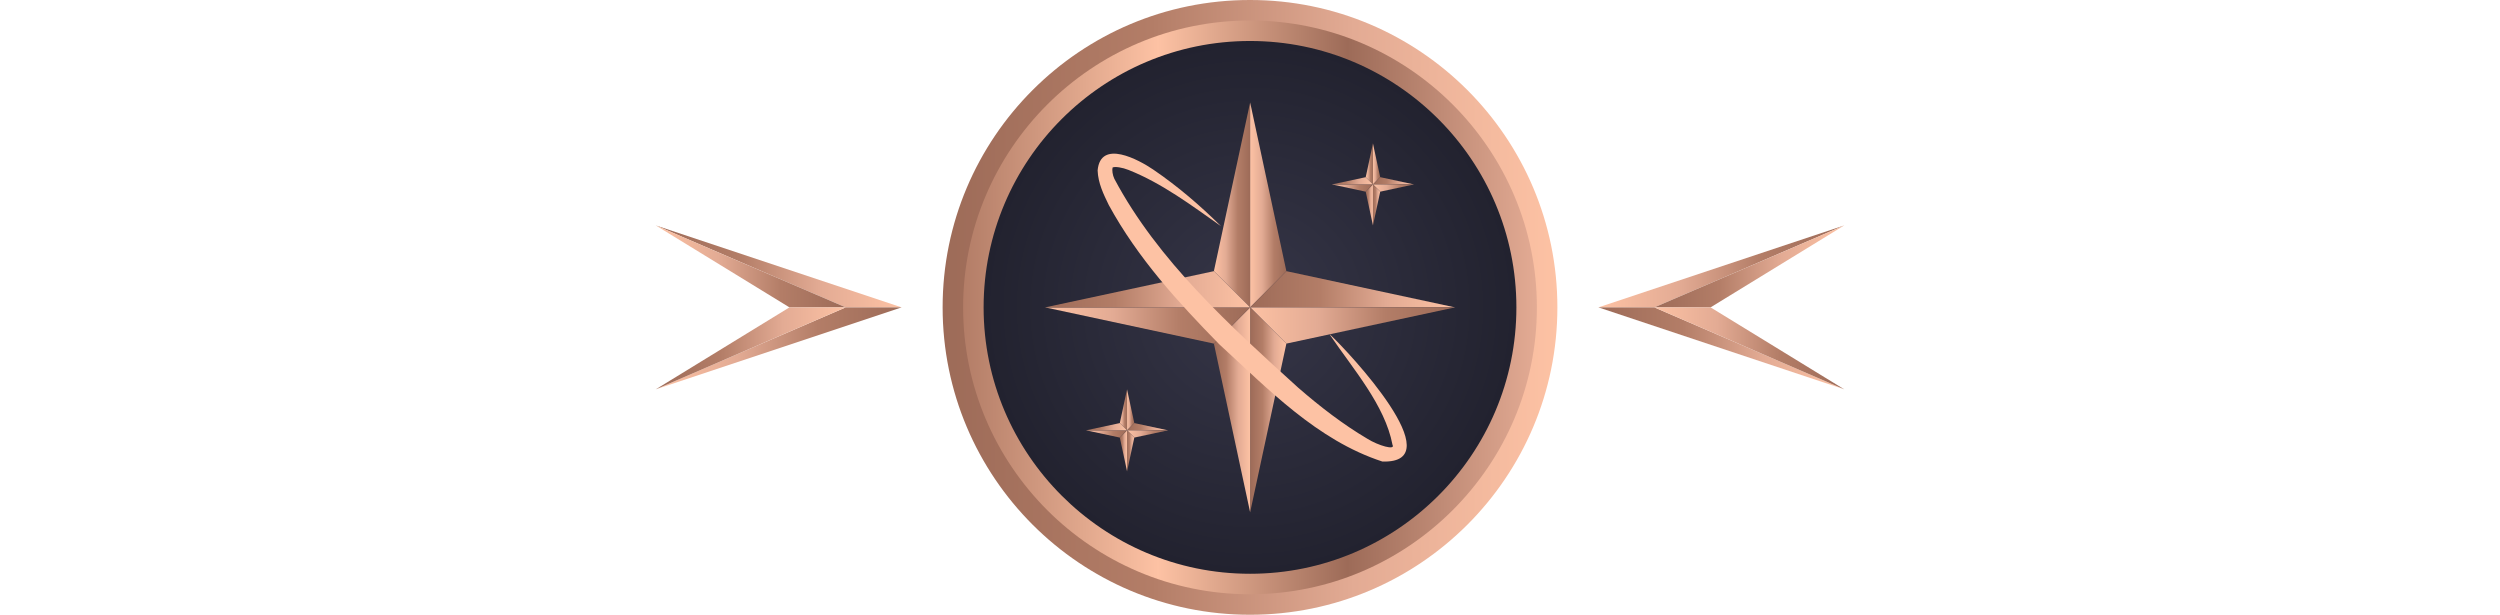 <svg xmlns="http://www.w3.org/2000/svg" width="122" height="30" fill="none"><path fill="url(#a)" d="M78 15h2.732L90 11l-12 4Z"/><path fill="url(#b)" d="M83.475 15h-2.743L90 11l-6.525 4Z"/><path fill="url(#c)" d="M78 15h2.732L90 19l-12-4Z"/><path fill="url(#d)" d="M83.475 15h-2.743L90 19l-6.525-4Z"/><path fill="url(#e)" d="M61 30c8.284 0 15-6.716 15-15 0-8.284-6.716-15-15-15-8.284 0-15 6.716-15 15 0 8.284 6.716 15 15 15Z"/><path fill="url(#f)" d="M61 29c-7.726 0-14-6.285-14-14S53.274 1 61 1s14 6.285 14 14-6.285 14-14 14Z"/><path fill="url(#g)" d="M61 28c-7.163 0-13-5.826-13-13S53.826 2 61 2s13 5.826 13 13-5.826 13-13 13Z"/><path fill="url(#h)" d="M54.648 20.646 55 21v-2l-.353 1.646Z"/><path fill="url(#i)" d="M55.355 20.646 55 21v-2l.354 1.646Z"/><path fill="url(#j)" d="M55.355 20.646 55 21H57l-1.645-.354Z"/><path fill="url(#k)" d="M55.355 21.354 55 21H57l-1.645.354Z"/><path fill="url(#l)" d="M55.355 21.354 55 21v2l.354-1.646Z"/><path fill="url(#m)" d="M54.648 21.354 55 21v2l-.353-1.646Z"/><path fill="url(#n)" d="M54.648 21.354 55 21H53l1.648.354Z"/><path fill="url(#o)" d="M54.648 20.646 55 21H53l1.648-.354Z"/><path fill="url(#p)" d="M66.648 8.646 67 9V7l-.353 1.646Z"/><path fill="url(#q)" d="M67.355 8.646 67 9V7l.354 1.646Z"/><path fill="url(#r)" d="M67.355 8.646 67 9H69l-1.645-.354Z"/><path fill="url(#s)" d="M67.355 9.354 67 9H69l-1.645.354Z"/><path fill="url(#t)" d="M67.355 9.354 67 9v2l.354-1.646Z"/><path fill="url(#u)" d="M66.648 9.354 67 9v2l-.353-1.646Z"/><path fill="url(#v)" d="M66.648 9.354 67 9H65l1.648.354Z"/><path fill="url(#w)" d="M66.648 8.646 67 9H65l1.648-.354Z"/><path fill="url(#x)" d="M59.24 13.232 61.006 15V5l-1.768 8.232Z"/><path fill="url(#y)" d="M62.775 13.232 61.007 15V5l1.768 8.232Z"/><path fill="url(#z)" d="M62.775 13.232 61.007 15h9.997l-8.229-1.768Z"/><path fill="url(#A)" d="M62.775 16.768 61.007 15h9.997l-8.229 1.768Z"/><path fill="url(#B)" d="M62.775 16.768 61.007 15v10l1.768-8.232Z"/><path fill="url(#C)" d="M59.24 16.768 61.006 15v10l-1.768-8.232Z"/><path fill="url(#D)" d="M59.24 16.768 61.006 15H51l8.24 1.768Z"/><path fill="url(#E)" d="M59.24 13.232 61.006 15H51l8.24-1.768Z"/><path fill="#FDC2A4" d="M64.91 16.33c.9.836 6.011 6.3 2.55 6.193-3.192-1.04-5.592-3.558-7.96-5.722-2.014-2.057-3.975-4.2-5.39-6.793-.256-.525-.524-1.071-.546-1.692.14-1.543 2.015-.515 2.711-.043 1.21.825 2.293 1.757 3.31 2.764-1.446-1.018-2.87-2.09-4.51-2.743-.29-.118-.675-.182-.782-.118-.032.129 0 .365.086.547 2.121 3.996 5.657 7.189 8.978 10.2 1.06.921 2.186 1.789 3.365 2.485.546.343 1.392.579 1.232.3-.365-1.939-1.94-3.717-3.054-5.367l.01-.011Z"/><path fill="url(#F)" d="M44 15H41.27L32 11l12 4Z"/><path fill="url(#G)" d="M38.526 15h2.743L32 11l6.525 4Z"/><path fill="url(#H)" d="M44 15H41.27L32 19l12-4Z"/><path fill="url(#I)" d="M38.526 15h2.743L32 19l6.525-4Z"/><defs><linearGradient id="a" x1="78" x2="90" y1="13" y2="13" gradientUnits="userSpaceOnUse"><stop stop-color="#FDC2A4"/><stop offset=".33" stop-color="#E3AB94"/><stop offset=".66" stop-color="#B37D67"/><stop offset="1" stop-color="#9D6B58"/></linearGradient><linearGradient id="b" x1="80.732" x2="90" y1="13" y2="13" gradientUnits="userSpaceOnUse"><stop stop-color="#9D6B58"/><stop offset=".34" stop-color="#B37D67"/><stop offset=".67" stop-color="#E3AB94"/><stop offset="1" stop-color="#FDC2A4"/></linearGradient><linearGradient id="c" x1="78" x2="90" y1="17" y2="17" gradientUnits="userSpaceOnUse"><stop stop-color="#9D6B58"/><stop offset=".34" stop-color="#B37D67"/><stop offset=".67" stop-color="#E3AB94"/><stop offset="1" stop-color="#FDC2A4"/></linearGradient><linearGradient id="d" x1="80.732" x2="90" y1="17" y2="17" gradientUnits="userSpaceOnUse"><stop stop-color="#FDC2A4"/><stop offset=".33" stop-color="#E3AB94"/><stop offset=".66" stop-color="#B37D67"/><stop offset="1" stop-color="#9D6B58"/></linearGradient><linearGradient id="e" x1="46" x2="76" y1="15" y2="15" gradientUnits="userSpaceOnUse"><stop stop-color="#9D6B58"/><stop offset=".34" stop-color="#B37D67"/><stop offset=".67" stop-color="#E3AB94"/><stop offset="1" stop-color="#FDC2A4"/></linearGradient><linearGradient id="f" x1="47" x2="75" y1="15" y2="15" gradientUnits="userSpaceOnUse"><stop stop-color="#B37D67"/><stop offset=".34" stop-color="#FDC2A4"/><stop offset=".67" stop-color="#9D6B58"/><stop offset="1" stop-color="#E3AB94"/></linearGradient><linearGradient id="h" x1="54.648" x2="55.001" y1="20" y2="20" gradientUnits="userSpaceOnUse"><stop stop-color="#FDC2A4"/><stop offset=".33" stop-color="#E3AB94"/><stop offset=".66" stop-color="#B37D67"/><stop offset="1" stop-color="#9D6B58"/></linearGradient><linearGradient id="i" x1="55.001" x2="55.355" y1="20" y2="20" gradientUnits="userSpaceOnUse"><stop stop-color="#FDC2A4"/><stop offset=".33" stop-color="#E3AB94"/><stop offset=".66" stop-color="#B37D67"/><stop offset="1" stop-color="#9D6B58"/></linearGradient><linearGradient id="j" x1="55.001" x2="57" y1="20.823" y2="20.823" gradientUnits="userSpaceOnUse"><stop stop-color="#9D6B58"/><stop offset=".34" stop-color="#B37D67"/><stop offset=".67" stop-color="#E3AB94"/><stop offset="1" stop-color="#FDC2A4"/></linearGradient><linearGradient id="k" x1="55.001" x2="57" y1="21.177" y2="21.177" gradientUnits="userSpaceOnUse"><stop stop-color="#FDC2A4"/><stop offset=".33" stop-color="#E3AB94"/><stop offset=".66" stop-color="#B37D67"/><stop offset="1" stop-color="#9D6B58"/></linearGradient><linearGradient id="l" x1="55.001" x2="55.355" y1="22" y2="22" gradientUnits="userSpaceOnUse"><stop stop-color="#9D6B58"/><stop offset=".34" stop-color="#B37D67"/><stop offset=".67" stop-color="#E3AB94"/><stop offset="1" stop-color="#FDC2A4"/></linearGradient><linearGradient id="m" x1="54.648" x2="55.001" y1="22" y2="22" gradientUnits="userSpaceOnUse"><stop stop-color="#9D6B58"/><stop offset=".34" stop-color="#B37D67"/><stop offset=".67" stop-color="#E3AB94"/><stop offset="1" stop-color="#FDC2A4"/></linearGradient><linearGradient id="n" x1="53" x2="55.001" y1="21.177" y2="21.177" gradientUnits="userSpaceOnUse"><stop stop-color="#FDC2A4"/><stop offset=".33" stop-color="#E3AB94"/><stop offset=".66" stop-color="#B37D67"/><stop offset="1" stop-color="#9D6B58"/></linearGradient><linearGradient id="o" x1="53" x2="55.001" y1="20.823" y2="20.823" gradientUnits="userSpaceOnUse"><stop stop-color="#9D6B58"/><stop offset=".34" stop-color="#B37D67"/><stop offset=".67" stop-color="#E3AB94"/><stop offset="1" stop-color="#FDC2A4"/></linearGradient><linearGradient id="p" x1="66.648" x2="67.001" y1="8" y2="8" gradientUnits="userSpaceOnUse"><stop stop-color="#FDC2A4"/><stop offset=".33" stop-color="#E3AB94"/><stop offset=".66" stop-color="#B37D67"/><stop offset="1" stop-color="#9D6B58"/></linearGradient><linearGradient id="q" x1="67.001" x2="67.355" y1="8" y2="8" gradientUnits="userSpaceOnUse"><stop stop-color="#FDC2A4"/><stop offset=".33" stop-color="#E3AB94"/><stop offset=".66" stop-color="#B37D67"/><stop offset="1" stop-color="#9D6B58"/></linearGradient><linearGradient id="r" x1="67.001" x2="69" y1="8.823" y2="8.823" gradientUnits="userSpaceOnUse"><stop stop-color="#9D6B58"/><stop offset=".34" stop-color="#B37D67"/><stop offset=".67" stop-color="#E3AB94"/><stop offset="1" stop-color="#FDC2A4"/></linearGradient><linearGradient id="s" x1="67.001" x2="69" y1="9.177" y2="9.177" gradientUnits="userSpaceOnUse"><stop stop-color="#FDC2A4"/><stop offset=".33" stop-color="#E3AB94"/><stop offset=".66" stop-color="#B37D67"/><stop offset="1" stop-color="#9D6B58"/></linearGradient><linearGradient id="t" x1="67.001" x2="67.355" y1="10" y2="10" gradientUnits="userSpaceOnUse"><stop stop-color="#9D6B58"/><stop offset=".34" stop-color="#B37D67"/><stop offset=".67" stop-color="#E3AB94"/><stop offset="1" stop-color="#FDC2A4"/></linearGradient><linearGradient id="u" x1="66.648" x2="67.001" y1="10" y2="10" gradientUnits="userSpaceOnUse"><stop stop-color="#9D6B58"/><stop offset=".34" stop-color="#B37D67"/><stop offset=".67" stop-color="#E3AB94"/><stop offset="1" stop-color="#FDC2A4"/></linearGradient><linearGradient id="v" x1="65" x2="67.001" y1="9.177" y2="9.177" gradientUnits="userSpaceOnUse"><stop stop-color="#FDC2A4"/><stop offset=".33" stop-color="#E3AB94"/><stop offset=".66" stop-color="#B37D67"/><stop offset="1" stop-color="#9D6B58"/></linearGradient><linearGradient id="w" x1="65" x2="67.001" y1="8.823" y2="8.823" gradientUnits="userSpaceOnUse"><stop stop-color="#9D6B58"/><stop offset=".34" stop-color="#B37D67"/><stop offset=".67" stop-color="#E3AB94"/><stop offset="1" stop-color="#FDC2A4"/></linearGradient><linearGradient id="x" x1="59.239" x2="61.007" y1="10" y2="10" gradientUnits="userSpaceOnUse"><stop stop-color="#FDC2A4"/><stop offset=".33" stop-color="#E3AB94"/><stop offset=".66" stop-color="#B37D67"/><stop offset="1" stop-color="#9D6B58"/></linearGradient><linearGradient id="y" x1="61.007" x2="62.775" y1="10" y2="10" gradientUnits="userSpaceOnUse"><stop stop-color="#FDC2A4"/><stop offset=".33" stop-color="#E3AB94"/><stop offset=".66" stop-color="#B37D67"/><stop offset="1" stop-color="#9D6B58"/></linearGradient><linearGradient id="z" x1="61.007" x2="71.004" y1="14.116" y2="14.116" gradientUnits="userSpaceOnUse"><stop stop-color="#9D6B58"/><stop offset=".34" stop-color="#B37D67"/><stop offset=".67" stop-color="#E3AB94"/><stop offset="1" stop-color="#FDC2A4"/></linearGradient><linearGradient id="A" x1="61.007" x2="71.004" y1="15.884" y2="15.884" gradientUnits="userSpaceOnUse"><stop stop-color="#FDC2A4"/><stop offset=".33" stop-color="#E3AB94"/><stop offset=".66" stop-color="#B37D67"/><stop offset="1" stop-color="#9D6B58"/></linearGradient><linearGradient id="B" x1="61.007" x2="62.775" y1="20" y2="20" gradientUnits="userSpaceOnUse"><stop stop-color="#9D6B58"/><stop offset=".34" stop-color="#B37D67"/><stop offset=".67" stop-color="#E3AB94"/><stop offset="1" stop-color="#FDC2A4"/></linearGradient><linearGradient id="C" x1="59.239" x2="61.007" y1="20" y2="20" gradientUnits="userSpaceOnUse"><stop stop-color="#9D6B58"/><stop offset=".34" stop-color="#B37D67"/><stop offset=".67" stop-color="#E3AB94"/><stop offset="1" stop-color="#FDC2A4"/></linearGradient><linearGradient id="D" x1="51" x2="61.007" y1="15.884" y2="15.884" gradientUnits="userSpaceOnUse"><stop stop-color="#FDC2A4"/><stop offset=".33" stop-color="#E3AB94"/><stop offset=".66" stop-color="#B37D67"/><stop offset="1" stop-color="#9D6B58"/></linearGradient><linearGradient id="E" x1="51" x2="61.007" y1="14.116" y2="14.116" gradientUnits="userSpaceOnUse"><stop stop-color="#9D6B58"/><stop offset=".34" stop-color="#B37D67"/><stop offset=".67" stop-color="#E3AB94"/><stop offset="1" stop-color="#FDC2A4"/></linearGradient><linearGradient id="F" x1="44.001" x2="32.001" y1="13" y2="13" gradientUnits="userSpaceOnUse"><stop stop-color="#FDC2A4"/><stop offset=".33" stop-color="#E3AB94"/><stop offset=".66" stop-color="#B37D67"/><stop offset="1" stop-color="#9D6B58"/></linearGradient><linearGradient id="G" x1="41.269" x2="32.001" y1="13" y2="13" gradientUnits="userSpaceOnUse"><stop stop-color="#9D6B58"/><stop offset=".34" stop-color="#B37D67"/><stop offset=".67" stop-color="#E3AB94"/><stop offset="1" stop-color="#FDC2A4"/></linearGradient><linearGradient id="H" x1="44.001" x2="32.001" y1="17" y2="17" gradientUnits="userSpaceOnUse"><stop stop-color="#9D6B58"/><stop offset=".34" stop-color="#B37D67"/><stop offset=".67" stop-color="#E3AB94"/><stop offset="1" stop-color="#FDC2A4"/></linearGradient><linearGradient id="I" x1="41.269" x2="32.001" y1="17" y2="17" gradientUnits="userSpaceOnUse"><stop stop-color="#FDC2A4"/><stop offset=".33" stop-color="#E3AB94"/><stop offset=".66" stop-color="#B37D67"/><stop offset="1" stop-color="#9D6B58"/></linearGradient><radialGradient id="g" cx="0" cy="0" r="1" gradientTransform="matrix(13 0 0 13 61 15)" gradientUnits="userSpaceOnUse"><stop stop-color="#363648"/><stop offset="1" stop-color="#22222F"/></radialGradient></defs></svg>